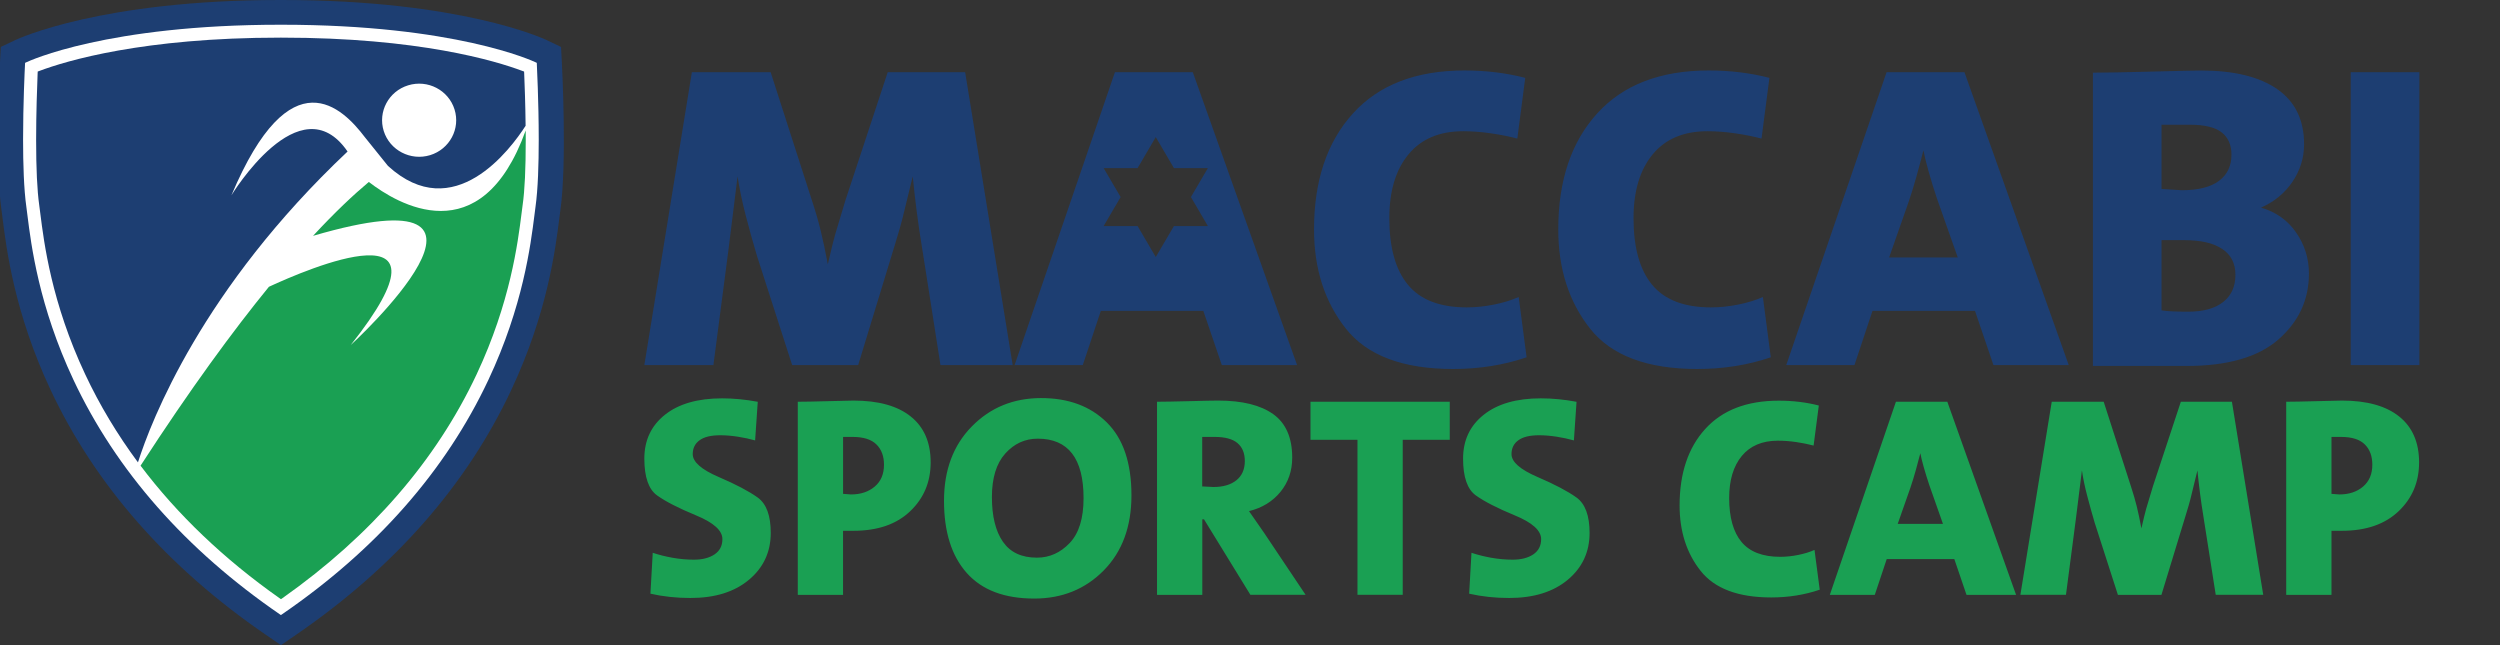<?xml version="1.0" encoding="UTF-8"?> <svg xmlns="http://www.w3.org/2000/svg" width="186" height="48" viewBox="0 0 186 48" fill="none"><rect x="0" y="0" width="186" height="48" fill="#333333" stroke="none"/><g clip-path="url(#clip0_7131_1595)"><path d="M20.865 0C7.548 0 1.379 2.867 1.122 2.987L0.06 3.493L-0.001 4.657C-0.041 5.427 -0.366 12.247 0.111 15.633C0.111 15.623 0.192 16.247 0.192 16.247C0.479 18.533 1.078 23.29 3.769 29.02C7.092 36.093 12.474 42.217 19.763 47.217L20.902 47.997L22.042 47.217C29.334 42.217 34.716 36.093 38.036 29.02C40.727 23.287 41.325 18.53 41.613 16.243C41.613 16.247 41.694 15.623 41.694 15.623C42.187 12.11 41.819 4.957 41.802 4.653L41.741 3.493L40.68 2.987C40.423 2.867 34.263 0 20.936 0H20.865Z" fill="#1D3E72"></path><path d="M1.937 4.643C2.177 4.53 7.972 1.84 20.866 1.84H20.937C33.841 1.84 39.629 4.53 39.869 4.643C39.869 4.643 39.923 4.67 39.937 4.677C39.937 4.693 39.94 4.753 39.94 4.753C39.94 4.797 40.082 7.523 40.082 10.4C40.082 12.213 40.025 14.087 39.842 15.383C39.842 15.393 39.761 16.017 39.761 16.017C39.484 18.213 38.912 22.78 36.343 28.25C33.162 35.023 27.992 40.9 20.974 45.71C20.974 45.71 20.937 45.737 20.9 45.76C20.886 45.75 20.825 45.71 20.825 45.71C13.81 40.897 8.641 35.023 5.46 28.25C2.891 22.78 2.316 18.217 2.042 16.023C2.042 16.017 1.961 15.393 1.961 15.393C1.775 14.083 1.717 12.203 1.717 10.387C1.717 7.73 1.839 5.2 1.863 4.753C1.863 4.753 1.863 4.717 1.866 4.677C1.88 4.67 1.937 4.643 1.937 4.643Z" fill="white"></path><path d="M25.859 11.273C22.316 6.12 17.218 14.53 17.218 14.53C21.627 4.07 25.511 8.057 27.137 10.197L28.868 12.347C33.767 16.823 37.999 11.08 39.105 9.357C39.088 7.74 39.034 6.273 39 5.467L38.993 5.323L38.855 5.273C36.874 4.53 31.164 2.8 20.933 2.8H20.863C10.632 2.8 4.922 4.53 2.941 5.273L2.806 5.323L2.799 5.467C2.759 6.453 2.688 8.41 2.688 10.423C2.688 12.55 2.765 14.177 2.918 15.257L3.002 15.907C3.273 18.05 3.83 22.517 6.339 27.85C7.414 30.14 8.726 32.323 10.264 34.4C11.248 31.313 15.027 21.487 25.859 11.273ZM30.369 6.347C31.826 5.9 33.368 6.707 33.817 8.14C34.267 9.573 33.456 11.097 32.002 11.543C30.548 11.987 29.003 11.183 28.55 9.75C28.101 8.313 28.915 6.793 30.369 6.347Z" fill="#1D3E72"></path><path d="M27.441 13.537C26.312 14.483 24.933 15.773 23.29 17.547C40.471 12.52 26.089 25.677 26.089 25.677C34.605 14.943 22.766 20.057 20.007 21.337C17.336 24.61 14.165 28.93 10.457 34.647C13.198 38.283 16.647 41.577 20.775 44.49L20.903 44.58L21.032 44.49C27.597 39.853 32.452 34.253 35.464 27.843C37.969 22.51 38.53 18.043 38.801 15.897L38.885 15.247C39.041 14.167 39.115 12.543 39.115 10.417C39.115 10.18 39.115 9.943 39.112 9.707C35.775 18.963 29.514 15.143 27.441 13.537Z" fill="#1AA053"></path><path d="M51.37 44.49C50.319 44.49 49.328 44.383 48.392 44.17L48.564 41.127C49.01 41.277 49.497 41.4 50.031 41.497C50.562 41.59 51.096 41.64 51.63 41.64C52.263 41.64 52.773 41.507 53.162 41.247C53.551 40.983 53.747 40.607 53.747 40.11C53.747 39.473 53.094 38.883 51.793 38.347C50.491 37.81 49.521 37.313 48.889 36.86C48.256 36.407 47.939 35.493 47.939 34.12C47.939 32.76 48.449 31.673 49.47 30.86C50.491 30.047 51.911 29.637 53.723 29.637C54.585 29.637 55.471 29.723 56.377 29.893L56.181 32.767C55.779 32.653 55.349 32.56 54.896 32.49C54.443 32.42 54.007 32.383 53.591 32.383C52.898 32.383 52.384 32.507 52.046 32.757C51.708 33.003 51.539 33.347 51.539 33.787C51.539 34.367 52.181 34.933 53.469 35.487C54.758 36.04 55.724 36.55 56.374 37.017C57.023 37.483 57.344 38.363 57.344 39.65C57.344 41.067 56.803 42.23 55.724 43.133C54.649 44.037 53.199 44.49 51.37 44.49ZM63.5 39.49H62.723V44.257H59.355V29.89C59.873 29.89 60.627 29.873 61.61 29.847C62.597 29.817 63.226 29.803 63.5 29.803C65.356 29.803 66.776 30.197 67.763 30.99C68.75 31.78 69.241 32.917 69.241 34.4C69.241 35.857 68.734 37.067 67.719 38.033C66.708 39.003 65.302 39.49 63.5 39.49ZM63.436 32.507H62.726V36.743L63.307 36.787C64.028 36.787 64.616 36.593 65.079 36.203C65.539 35.813 65.769 35.27 65.769 34.577C65.769 33.937 65.579 33.433 65.207 33.067C64.832 32.693 64.24 32.507 63.436 32.507ZM76.949 44.533C74.731 44.533 73.058 43.9 71.928 42.63C70.796 41.36 70.234 39.57 70.234 37.257C70.234 34.973 70.924 33.127 72.307 31.723C73.69 30.317 75.407 29.617 77.466 29.617C79.494 29.617 81.121 30.22 82.344 31.427C83.568 32.633 84.18 34.443 84.18 36.853C84.18 39.18 83.494 41.043 82.118 42.44C80.745 43.833 79.021 44.533 76.949 44.533ZM77.209 32.637C76.259 32.637 75.454 33.007 74.792 33.743C74.129 34.48 73.798 35.56 73.798 36.98C73.798 38.413 74.072 39.523 74.619 40.31C75.167 41.097 76.009 41.49 77.145 41.49C78.081 41.49 78.893 41.127 79.582 40.403C80.272 39.68 80.617 38.567 80.617 37.063C80.617 34.113 79.481 32.637 77.209 32.637ZM93.031 44.257L89.579 38.64H89.451V44.257H86.083V29.89C86.587 29.89 87.385 29.873 88.48 29.847C89.572 29.817 90.292 29.803 90.637 29.803C92.422 29.803 93.785 30.14 94.728 30.813C95.671 31.487 96.141 32.567 96.141 34.053C96.141 35.03 95.85 35.877 95.269 36.593C94.684 37.307 93.906 37.787 92.926 38.027L94.048 39.643L97.135 44.253H93.031V44.257ZM90.374 32.507H89.444V36.19L90.286 36.233C91.006 36.233 91.574 36.063 91.99 35.73C92.405 35.393 92.615 34.917 92.615 34.3C92.615 33.723 92.436 33.283 92.077 32.973C91.719 32.663 91.151 32.507 90.374 32.507ZM104.363 32.72V44.253H100.996V32.72H97.5V29.89H107.862V32.72H104.363ZM112.284 44.49C111.233 44.49 110.239 44.383 109.306 44.17L109.478 41.127C109.924 41.277 110.411 41.4 110.945 41.497C111.479 41.59 112.01 41.64 112.544 41.64C113.177 41.64 113.687 41.507 114.076 41.247C114.465 40.983 114.661 40.607 114.661 40.11C114.661 39.473 114.008 38.883 112.707 38.347C111.405 37.81 110.438 37.313 109.803 36.86C109.17 36.407 108.853 35.493 108.853 34.12C108.853 32.76 109.363 31.673 110.387 30.86C111.408 30.047 112.825 29.637 114.64 29.637C115.506 29.637 116.388 29.723 117.294 29.893L117.098 32.767C116.696 32.653 116.267 32.56 115.813 32.49C115.36 32.42 114.924 32.383 114.509 32.383C113.819 32.383 113.302 32.507 112.964 32.757C112.625 33.003 112.456 33.347 112.456 33.787C112.456 34.367 113.102 34.933 114.39 35.487C115.678 36.04 116.645 36.55 117.294 37.017C117.94 37.483 118.265 38.363 118.265 39.65C118.265 41.067 117.724 42.23 116.645 43.133C115.563 44.037 114.11 44.49 112.284 44.49ZM131.781 44.45C129.319 44.45 127.568 43.79 126.527 42.473C125.482 41.157 124.962 39.533 124.962 37.607C124.962 35.213 125.597 33.313 126.872 31.913C128.146 30.51 129.969 29.81 132.342 29.81C133.393 29.81 134.387 29.93 135.32 30.17L134.932 33.15C134.529 33.043 134.093 32.957 133.627 32.887C133.16 32.82 132.71 32.787 132.278 32.787C131.111 32.787 130.215 33.167 129.59 33.923C128.965 34.68 128.65 35.723 128.65 37.053C128.65 38.497 128.958 39.587 129.57 40.323C130.182 41.057 131.142 41.427 132.453 41.427C132.886 41.427 133.329 41.38 133.792 41.287C134.252 41.193 134.654 41.07 134.999 40.913L135.388 43.873C134.262 44.257 133.062 44.45 131.781 44.45ZM146.308 44.257L145.402 41.597H140.371L139.485 44.257H136.138L141.057 29.89H144.881L149.996 44.257H146.308ZM143.546 36.107C143.387 35.64 143.248 35.183 143.123 34.743C143.001 34.303 142.917 33.963 142.873 33.72C142.771 34.117 142.66 34.537 142.538 34.973C142.416 35.413 142.281 35.847 142.139 36.273L141.189 38.977H144.556L143.546 36.107ZM164.851 44.257L163.921 38.34C163.749 37.303 163.607 36.19 163.488 35C163.198 36.177 163.025 36.883 162.971 37.117C162.914 37.35 162.792 37.773 162.603 38.383L160.811 44.257H157.572L155.845 38.893C155.659 38.267 155.476 37.61 155.294 36.913C155.111 36.217 154.979 35.58 154.895 34.997L154.442 38.637L153.708 44.253H150.317L152.65 29.887H156.514L158.542 36.187C158.715 36.713 158.86 37.207 158.975 37.677C159.09 38.143 159.205 38.69 159.32 39.313C159.476 38.617 159.597 38.133 159.675 37.857C159.753 37.58 159.925 37.017 160.182 36.167L162.255 29.887H166.054L168.384 44.253H164.851V44.257ZM174.239 39.49H173.462V44.257H170.094V29.89C170.612 29.89 171.366 29.873 172.349 29.847C173.333 29.817 173.965 29.803 174.239 29.803C176.095 29.803 177.515 30.197 178.502 30.99C179.486 31.78 179.98 32.917 179.98 34.4C179.98 35.857 179.473 37.067 178.458 38.033C177.444 39.003 176.034 39.49 174.239 39.49ZM174.175 32.507H173.462V36.743L174.043 36.787C174.763 36.787 175.355 36.593 175.811 36.203C176.271 35.813 176.501 35.27 176.501 34.577C176.501 33.937 176.315 33.433 175.943 33.067C175.568 32.693 174.98 32.507 174.175 32.507Z" fill="#1AA053"></path><path d="M69.971 27.163L68.564 18.19C68.304 16.617 68.084 14.93 67.909 13.12C67.472 14.907 67.209 15.977 67.124 16.33C67.036 16.687 66.85 17.327 66.567 18.25L63.848 27.16H58.936L56.316 19.027C56.032 18.08 55.755 17.08 55.481 16.027C55.207 14.97 55.008 14.003 54.876 13.12L54.19 18.64L53.077 27.163H47.939L51.475 5.373H57.337L60.413 14.93C60.677 15.723 60.894 16.48 61.066 17.19C61.242 17.9 61.414 18.73 61.59 19.673C61.83 18.62 62.009 17.883 62.131 17.463C62.253 17.047 62.51 16.19 62.902 14.897L66.046 5.373H71.807L75.343 27.163H69.971ZM108.109 27.453C104.377 27.453 101.723 26.453 100.137 24.457C98.555 22.46 97.764 19.997 97.764 17.073C97.764 13.44 98.731 10.563 100.661 8.437C102.591 6.31 105.36 5.243 108.961 5.243C110.553 5.243 112.058 5.427 113.477 5.793L112.889 10.31C112.281 10.15 111.618 10.017 110.908 9.917C110.201 9.813 109.515 9.763 108.863 9.763C107.095 9.763 105.736 10.337 104.789 11.487C103.839 12.633 103.366 14.22 103.366 16.233C103.366 18.423 103.829 20.077 104.755 21.193C105.681 22.31 107.139 22.87 109.126 22.87C109.779 22.87 110.458 22.8 111.155 22.66C111.855 22.52 112.467 22.333 112.991 22.097L113.579 26.583C111.875 27.163 110.053 27.453 108.109 27.453ZM126.28 27.453C122.548 27.453 119.891 26.453 118.308 24.457C116.726 22.46 115.935 19.997 115.935 17.073C115.935 13.44 116.899 10.563 118.832 8.437C120.763 6.31 123.532 5.243 127.129 5.243C128.725 5.243 130.229 5.427 131.645 5.793L131.057 10.31C130.449 10.15 129.786 10.017 129.076 9.917C128.366 9.813 127.687 9.763 127.031 9.763C125.263 9.763 123.907 10.337 122.957 11.487C122.01 12.633 121.534 14.22 121.534 16.233C121.534 18.423 121.997 20.077 122.923 21.193C123.849 22.31 125.307 22.87 127.294 22.87C127.95 22.87 128.626 22.8 129.323 22.66C130.023 22.52 130.631 22.333 131.159 22.097L131.747 26.583C130.043 27.163 128.224 27.453 126.28 27.453ZM148.312 27.163L146.94 23.13H139.313L137.971 27.163H132.896L140.361 5.373H146.156L153.914 27.163H148.312ZM144.12 14.8C143.88 14.09 143.667 13.4 143.481 12.733C143.295 12.067 143.17 11.55 143.103 11.183C142.951 11.787 142.782 12.423 142.596 13.087C142.41 13.753 142.21 14.41 141.99 15.057L140.55 19.157H145.659L144.12 14.8ZM162.684 27.227H155.713V5.407C156.609 5.407 158.069 5.38 160.098 5.327C162.129 5.273 163.35 5.247 163.766 5.247C166.21 5.247 168.1 5.71 169.428 6.633C170.76 7.56 171.423 8.923 171.423 10.733C171.423 11.747 171.132 12.677 170.558 13.527C169.98 14.377 169.199 15.017 168.218 15.447C169.33 15.767 170.203 16.387 170.835 17.303C171.467 18.217 171.785 19.233 171.785 20.353C171.785 22.293 171.034 23.92 169.526 25.247C168.022 26.567 165.74 27.227 162.684 27.227ZM162.948 9.28H160.818V14.057L162.322 14.153C163.543 14.153 164.466 13.923 165.088 13.46C165.71 12.997 166.021 12.347 166.021 11.507C166.021 10.777 165.774 10.223 165.284 9.843C164.797 9.47 164.013 9.28 162.948 9.28ZM162.518 17.867H160.818V23.093C161.254 23.16 161.906 23.19 162.779 23.19C163.914 23.19 164.787 22.953 165.399 22.473C166.011 21.993 166.315 21.32 166.315 20.447C166.315 19.597 165.99 18.953 165.331 18.52C164.682 18.083 163.742 17.867 162.518 17.867ZM174.895 27.163V5.373H180V27.163H174.895ZM88.744 5.373H82.95L75.485 27.163H80.559L81.901 23.13H89.528L90.904 27.163H96.503L88.744 5.373ZM89.866 16.817H87.341L85.989 19.123L84.636 16.817H82.111L83.375 14.66L82.111 12.507H84.636L85.989 10.2L87.341 12.507H89.866L88.605 14.66L89.866 16.817Z" fill="#1D3E72"></path></g><defs><clipPath id="clip0_7131_1595"><rect width="180" height="48" fill="white" transform="translate(0)"></rect></clipPath></defs></svg> 